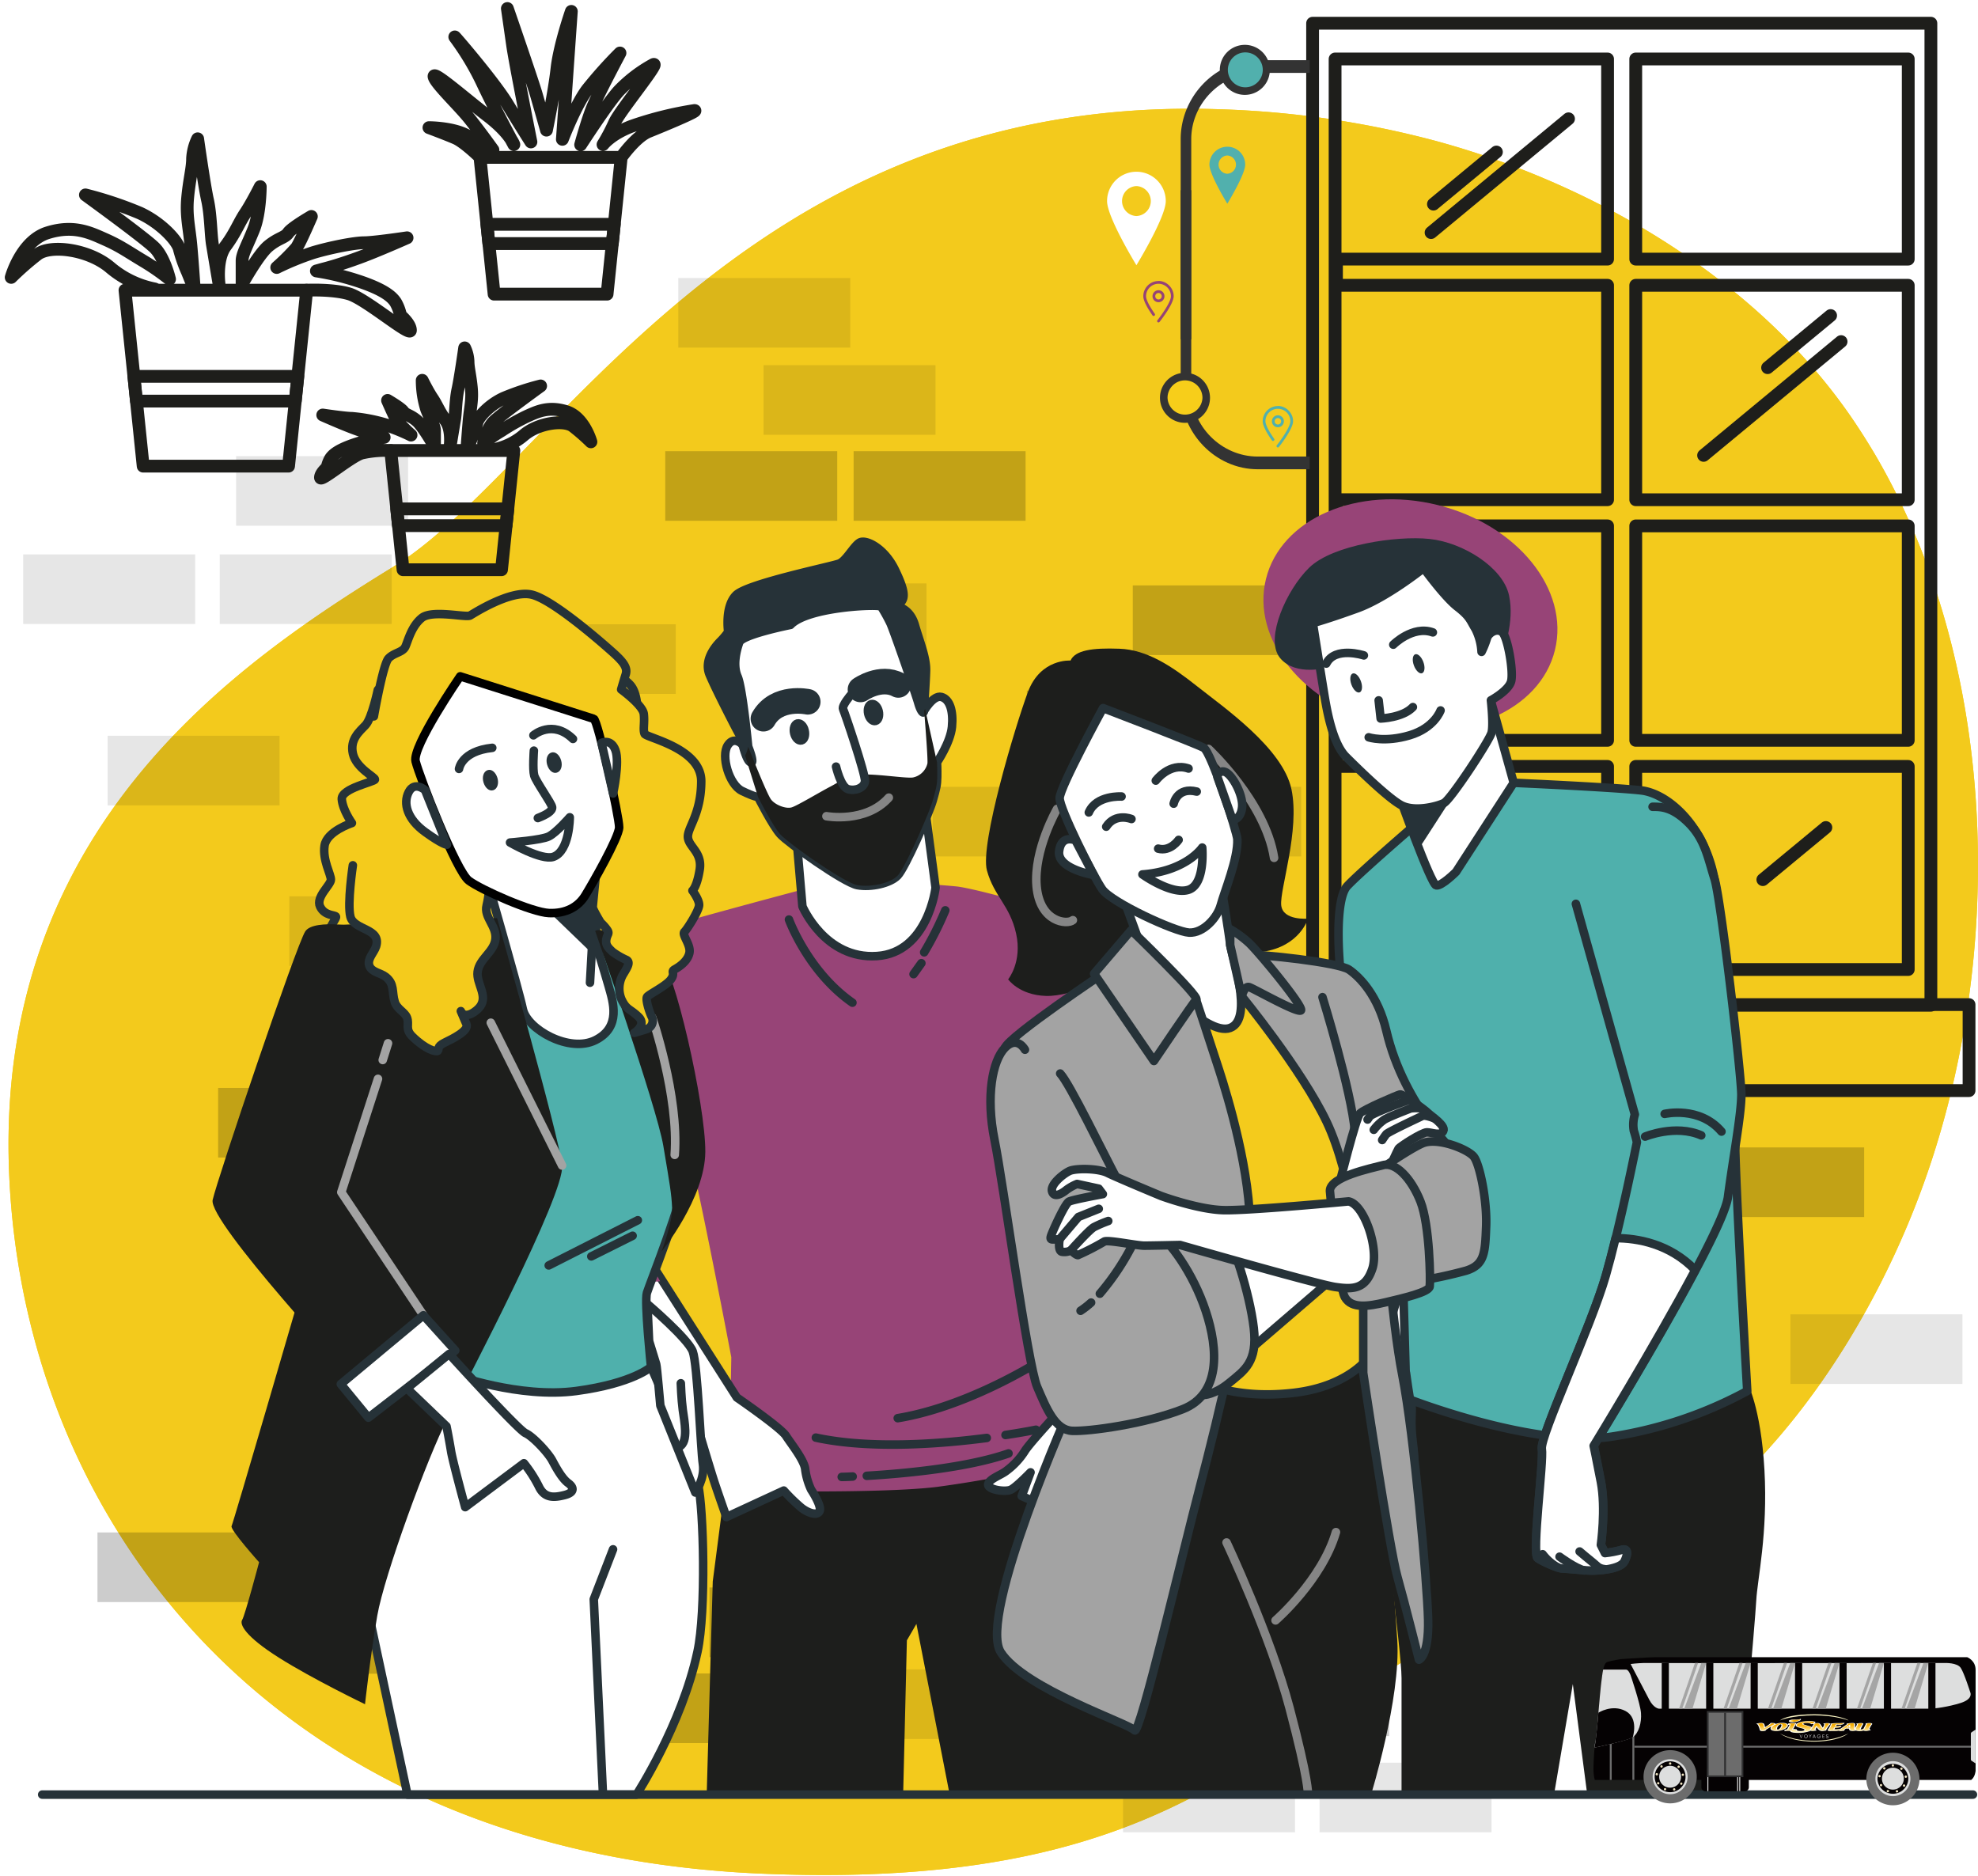 <svg xmlns="http://www.w3.org/2000/svg" width="232" height="220" fill="none" viewBox="0 0 232 220"><path fill="#F4CB1C" d="M219.847 53.18a80.965 80.965 0 0 0-2.402-3.795c-11.127-16.496-30.284-27.777-49.129-32.878a111.357 111.357 0 0 0-25.314-3.693c-56.007-1.897-78.315 42.262-96.824 53.63C27.67 77.81-.829 97.295 1.092 138.112c1.921 40.816 31.322 79.241 88.275 81.642 56.953 2.402 60.752-23.249 92.549-32.757 21.045-6.282 36.019-27.5 43.319-47.108 9.98-26.722 9.509-61.43-5.388-86.71Z"/><path fill="#F3CA1C" d="M219.847 53.18a80.965 80.965 0 0 0-2.402-3.795c-11.127-16.496-30.284-27.777-49.129-32.878a111.357 111.357 0 0 0-25.314-3.693c-56.007-1.897-78.315 42.262-96.824 53.63C27.67 77.81-.829 97.295 1.092 138.112c1.921 40.816 31.322 79.241 88.275 81.642 56.953 2.402 60.752-23.249 92.549-32.757 21.045-6.282 36.019-27.5 43.319-47.108 9.98-26.722 9.509-61.43-5.388-86.71Z"/><path fill="#000" d="M218.646 134.577h-20.171v8.164h20.171v-8.164ZM153.034 68.663h-20.17v8.164h20.17v-8.164ZM140.61 80.996h-20.171v8.164h20.171v-8.164ZM137.964 125.817h-20.171v8.165h20.171v-8.165ZM98.199 52.915h-20.17v8.165h20.17v-8.165ZM120.291 52.915H100.12v8.165h20.171v-8.165ZM103.386 186.19h-20.17v8.164h20.17v-8.164ZM92.82 196.275H72.65v8.164h20.17v-8.164Z" opacity=".2"/><path fill="#000" d="M129.564 92.281h-20.17v8.165h20.17v-8.165ZM99.726 32.605h-20.17v8.165h20.17v-8.165ZM230.172 154.152h-20.171v8.165h20.171v-8.165ZM112.03 166.639H91.86v8.164h20.17v-8.164ZM135.082 166.639h-20.17v8.164h20.17v-8.164ZM137.003 155.113h-20.17v8.164h20.17v-8.164ZM152.616 92.281h-20.17v8.165h20.17v-8.165Z" opacity=".1"/><path fill="#000" d="M162.937 195.454h-20.171v8.164h20.171v-8.164Z" opacity=".2"/><path fill="#000" d="M151.891 206.74h-20.17v8.164h20.17v-8.164ZM174.943 206.74h-20.171v8.164h20.171v-8.164Z" opacity=".1"/><path fill="#000" d="M65.153 93.838h-20.17v8.164h20.17v-8.164Z" opacity=".2"/><path fill="#000" d="M54.107 105.123h-20.17v8.165h20.17v-8.165ZM77.16 105.123H56.988v8.165h20.17v-8.165Z" opacity=".1"/><path fill="#000" d="M57.282 154.633h-20.17v8.164h20.17v-8.164Z" opacity=".2"/><path fill="#000" d="M146.608 115.593h-20.17v8.164h20.17v-8.164ZM116.353 195.795h-20.17v8.164h20.17v-8.164ZM109.725 42.83h-20.17v8.164h20.17V42.83Z" opacity=".1"/><path fill="#000" d="M45.756 127.599h-20.17v8.164h20.17v-8.164Z" opacity=".2"/><path fill="#000" d="M57.282 117.514h-20.17v8.164h20.17v-8.164ZM108.669 68.427H88.498v8.165h20.171v-8.165ZM79.263 73.22H59.092v8.165h20.17V73.22Z" opacity=".1"/><path fill="#000" d="M178.785 134.577h-20.17v8.164h20.17v-8.164ZM31.602 179.735h-20.17v8.164h20.17v-8.164Z" opacity=".2"/><path fill="#000" d="M22.891 65.022H2.721v8.165h20.17v-8.165ZM45.943 65.022h-20.17v8.165h20.17v-8.165ZM47.864 53.496h-20.17v8.165h20.17v-8.165ZM32.789 86.298h-20.17v8.164h20.17v-8.164Z" opacity=".1"/><path fill="#000" d="M58.977 188.14h-20.17v8.164h20.17v-8.164Z" opacity=".2"/><path stroke="#1E1E1B" stroke-linecap="round" stroke-linejoin="round" stroke-width="1.5" d="M153.956 2.724v115.179h72.518V2.724h-72.518Zm69.862 27.667h-31.961V6.917h31.961V30.39ZM191.857 61.68h31.961v25.15h-31.961V61.68Zm0-3.069v-25.15h31.961v25.15h-31.961ZM156.593 6.917h31.96V30.39h-31.797v3.07h31.797v25.15h-31.797v3.069h31.797v25.15h-31.797v3.06h31.797v23.82h-31.96V6.917Zm35.264 106.793V89.89h31.961v23.82h-31.961ZM183.972 13.933 167.85 27.28M215.942 40.064 199.815 53.41M179.525 96.498l-16.122 13.342M175.515 17.828l-7.387 6.114M214.713 37.01l-7.391 6.113M178.574 100.667l-7.391 6.118M176.35 71.198l-7.391 6.119M214.155 97.055l-7.391 6.114"/><path stroke="#1E1E1B" stroke-linecap="round" stroke-linejoin="round" stroke-width="1.5" d="M230.95 117.826h-81.172v10.085h81.172v-10.085ZM34.633 47.042l.298-2.9H15.706l.298 2.9h18.629Z"/><path stroke="#1E1E1B" stroke-linecap="round" stroke-linejoin="round" stroke-width="1.5" d="M33.846 54.673H16.792l-2.133-20.636h21.314l-2.127 20.636Z"/><path stroke="#1E1E1B" stroke-linecap="round" stroke-linejoin="round" stroke-width="1.5" d="M18.141 33.888a11.49 11.49 0 0 1-5.22-2.517c-2.517-2.127-6.964-2.708-8.515-1.546a33.837 33.837 0 0 0-3.093 2.708s1.162-4.255 4.255-5.225c3.093-.97 5.029 0 6.772.773 1.743.774 2.516 1.355 4.452 2.517a27.48 27.48 0 0 1 3.092 2.142s-.58-2.512-1.743-3.674c-1.162-1.162-8.12-6.205-8.12-6.205a44.413 44.413 0 0 1 6.382 2.128c2.516 1.162 4.447 3.29 4.644 4.255.245.927.566 1.834.96 2.708l.773 1.921s-.192-2.881-.384-5.028-.58-3.486-.389-5.614c.192-2.128.581-3.482.581-4.64.044-.801.245-1.589.596-2.31 0 0 .764 5.413 1.152 7.161.39 1.748.385 4.063.577 5.22.192 1.158.778 4.645.778 4.645s-.39-2.882.773-4.448c1.162-1.565 1.546-2.708 2.32-3.87.773-1.163 1.743-3.098 1.743-3.098s0 3.098-.778 5.033c-.778 1.936-1.354 2.882-1.354 3.674v2.709s1.92-3.482 3.097-4.448c1.177-.965 1.921-.96 2.32-1.55.398-.591 2.708-1.922 2.708-1.922s-1.33 3.084-1.738 3.665a26.46 26.46 0 0 1-2.324 2.32 33.16 33.16 0 0 1 4.26-1.74c1.92-.58 4.835-1.162 5.993-1.162 1.157 0 5.033-.58 5.033-.58s-3.482 1.546-5.61 2.324c-2.127.778-3.486 1.157-4.26 1.354l-.763.211c1.844.289 3.655.74 5.417 1.355 2.709.96 3.482 1.738 3.871 2.32.274.48.47 1.003.581 1.546 0 0 1.158.96 1.158 1.743 0 .783-5.23-3.693-7.185-4.274-1.955-.581-5-.432-5-.432M46.735 61.651l-.201-1.964h13.029l-.207 1.964h-12.62Z"/><path stroke="#1E1E1B" stroke-linecap="round" stroke-linejoin="round" stroke-width="1.5" d="M47.273 66.823h11.55l1.446-13.985H45.828l1.445 13.985Z"/><path stroke="#1E1E1B" stroke-linecap="round" stroke-linejoin="round" stroke-width="1.5" d="M57.91 52.737a7.692 7.692 0 0 0 3.535-1.704c1.705-1.441 4.721-1.835 5.763-1.047a23.028 23.028 0 0 1 2.1 1.834s-.789-2.881-2.882-3.54c-2.094-.657-3.41 0-4.592.524a24.139 24.139 0 0 0-3.01 1.705 18.88 18.88 0 0 0-2.1 1.44s.394-1.7 1.182-2.487c.788-.788 5.504-4.197 5.504-4.197-1.475.37-2.92.855-4.323 1.44-1.705.783-3.016 2.229-3.145 2.882-.168.63-.385 1.244-.653 1.835l-.529 1.31s.135-1.964.264-3.41c.13-1.445.394-2.357.265-3.798-.13-1.44-.394-2.358-.394-3.146a4.078 4.078 0 0 0-.394-1.575s-.523 3.674-.788 4.85c-.264 1.177-.259 2.753-.394 3.54-.134.788-.523 3.146-.523 3.146s.264-1.964-.523-3.016c-.788-1.052-1.047-1.835-1.576-2.617-.528-.783-1.176-2.1-1.176-2.1 0 1.158.177 2.306.523 3.41.524 1.307.918 1.965.918 2.488v1.835s-1.312-2.358-2.1-3.016c-.787-.658-1.31-.653-1.57-1.047-.259-.394-1.834-1.311-1.834-1.311s.917 2.098 1.176 2.492c.49.557 1.019 1.08 1.576 1.57a22.363 22.363 0 0 0-2.882-1.176 19.577 19.577 0 0 0-4.068-.783c-.787 0-3.405-.393-3.405-.393s2.359 1.047 3.8 1.575c1.44.528 2.357.783 2.88.917l.524.13a21.528 21.528 0 0 0-3.674.917c-1.834.653-2.358 1.181-2.617 1.57a3.44 3.44 0 0 0-.394 1.052s-.783.653-.783 1.177c0 .523 3.54-2.488 4.85-2.882 1.11-.25 2.248-.346 3.387-.293M71.819 28.567l.23-2.258H57.11l.23 2.258h14.48Z"/><path stroke="#1E1E1B" stroke-linecap="round" stroke-linejoin="round" stroke-width="1.5" d="M71.204 34.498h-13.25l-1.657-16.04h16.564l-1.657 16.04ZM56.321 18.457s-1.844-1.81-2.915-2.271c-1.07-.461-3.093-1.216-3.093-1.216s2.454 0 4.14.769a33.026 33.026 0 0 1 3.362 1.84s-1.537-2.148-2.762-3.68c-1.224-1.531-3.99-4.144-4.14-4.908-.148-.763 3.68 2.608 6.287 4.601 2.608 1.993 3.069 3.362 3.069 3.362s-1.993-3.684-3.53-6.906a32.131 32.131 0 0 0-3.362-5.672c-.48-.615 4.447 5.062 6.133 7.824a290.741 290.741 0 0 0 2.762 4.447s-1.84-9.207-2.147-11.354L59.51 1s2.915 8.438 3.362 9.97a665.252 665.252 0 0 1 1.224 4.293s.922-4.447 1.23-7.203c.307-2.757 1.686-6.724 1.686-6.724s-.606 8.558-.745 10.71l-.307 4.293s1.532-3.99 2.915-5.83a51.714 51.714 0 0 1 3.842-4.293s-2.617 4.913-3.232 6.44c-.615 1.527-1.379 4.322-1.379 4.322s3.07-4.755 4.448-6.291a16.535 16.535 0 0 1 3.99-3.07c1.225-.763-3.841 5.37-4.451 6.753a22.848 22.848 0 0 1-1.364 2.584s.922-1.23 3.362-2.152a41.704 41.704 0 0 1 7.362-1.839c.614 0-3.842 1.84-5.37 2.454-1.527.615-3.222 3.04-3.222 3.04"/><path fill="#974477" d="M182.376 76.256c1.749-7.1-4.419-14.725-13.778-17.03-9.359-2.306-18.364 1.58-20.113 8.68-1.749 7.1 4.419 14.726 13.778 17.031 9.359 2.306 18.364-1.58 20.113-8.68Z"/><path fill="#263238" stroke="#263238" stroke-linecap="round" stroke-linejoin="round" d="M155.56 77.816s-3.463.96-5.038-.96c-1.575-1.921.788-7.4 3.386-9.922 2.598-2.522 9.922-3.621 13.702-3.227 3.779.393 8.265 3.227 8.899 6.243.634 3.016-.634 5.907-.711 6.848-.077.941-2.286.96-2.598.48-.312-.48-5.038-7.4-5.984-7.717-.946-.317-1.575.317-2.598.864-1.023.548-8.818 3.842-8.818 3.842l-.24 3.55Z"/><path fill="#fff" stroke="#263238" stroke-linecap="round" stroke-linejoin="round" d="m167.029 156.841-1.556-10.109-3.574 12.285a27.478 27.478 0 0 0-2.358 4.87c-.888 2.814 3.593 11.679 3.886 10.743.293-.937 1.983-12.967 1.983-12.967.178-1.22.235-2.454.173-3.688l1.446-1.134Z"/><path fill="#1D1E1C" d="M164.954 163.992s-3.237 1.105-3.237 7.977c0 1.873 2.67 21.559 2.67 24.853v13.659h17.885l2.204-12.967 1.657 12.693h17.937s1.792-20.003 1.921-22.485c.13-2.483 1.379-7.867.961-15.316-.418-7.448-2.07-10.349-2.07-10.349l-39.544-.696-.384 2.631Z"/><path fill="#4FB0AC" stroke="#263238" stroke-linecap="round" stroke-linejoin="round" d="M168.273 94.769s-8.429 7.204-10.254 9.149c-1.825 1.945-1.109 13.283 1.311 21.03 2.421 7.746 4.995 19.729 5.115 22.149.12 2.421.509 16.895.509 16.895s15.042 5.936 24.243 4.481a48.844 48.844 0 0 0 15.738-5.326s-1.441-24.819-1.441-30.256c0-5.436-1.21-23.484-2.401-29.775-1.191-6.292-5.446-10.047-8.597-10.412-3.15-.365-14.955-.893-14.955-.893l-9.268 2.958Z"/><path fill="#fff" stroke="#263238" stroke-linecap="round" stroke-linejoin="round" d="M164.017 93.069s3.804 10.671 4.438 10.777c.634.105 2.324-1.585 2.324-1.585l6.762-10.45-2.689-9.658s-1.537 5.11-4.495 8.385c-2.959 3.275-6.34 2.53-6.34 2.53Z"/><path fill="#263238" stroke="#263238" stroke-linecap="round" stroke-linejoin="round" d="m171.365 90.98-4.99 7.722-2.358-5.633 7.348-2.089Z"/><path fill="#fff" stroke="#263238" stroke-linecap="round" stroke-linejoin="round" d="M166.981 66.631s-4.323 3.468-7.795 4.726c-3.472 1.258-5.201 1.724-5.201 1.724s1.105 7.007 1.441 8.976c.336 1.969 1.023 5.283 2.44 6.695 1.416 1.412 4.879 4.802 6.454 5.667 1.575.864 4.255.158 5.043-.236.787-.393 5.35-7.324 5.59-8.27.24-.946-.082-3.78-.082-3.78s2.046-1.099 2.363-2.203c.317-1.105-.394-5.197-1.023-5.764-.629-.566-1.652.082-1.81.711a10.413 10.413 0 0 1-.63 1.576 6.773 6.773 0 0 0-.71-2.68c-.629-1.023-.629-1.441-2.128-2.599-1.498-1.157-3.952-4.543-3.952-4.543Z"/><path stroke="#263238" stroke-linecap="round" stroke-linejoin="round" d="m161.703 82.143.235 2.128s2.598-.077 3.78-1.34M160.536 86.475s1.892.63 4.802-.235c2.911-.865 3.626-2.915 3.626-2.915M159.969 76.87s-3.386-1.104-4.409.96M163.417 75.612s2.281-2.286 4.644-1.44"/><path fill="#263238" d="M159.618 79.896c.226.61.159 1.2-.149 1.31-.307.111-.734-.292-.96-.907-.226-.615-.154-1.2.154-1.31.307-.111.734.292.955.907ZM166.947 77.643c.226.615.158 1.2-.149 1.316-.307.115-.735-.298-.961-.907-.225-.61-.158-1.201.149-1.312.308-.11.735.293.961.903Z"/><path fill="#4FB0AC" d="m184.836 106.007 6.916 24.704a4.072 4.072 0 0 0-.12 1.921c.144.437.264.879.36 1.33 0 0-1.921 9.687-3.631 15.618-1.709 5.931-7.746 18.884-7.506 20.339.24 1.455-1.21 12.347-.48 12.832.73.485 2.425 1.21 2.905 1.21.481 0 2.666.24 3.391.24.725 0 3.391-.12 3.876-1.09.485-.97.365-1.57-.365-1.33-.63.173-1.273.298-1.921.365l-.481-.961s.605-4.235 0-7.386c-.605-3.15-.845-4.236-.845-4.236s15.133-24.574 15.738-29.175c.605-4.601 1.57-9.687 1.57-12.006 0-2.32-2.401-22.999-3.145-25.3-.745-2.3-1.09-4.6-3.026-6.536-1.935-1.935-3.27-1.921-4.24-1.921"/><path stroke="#263238" stroke-linecap="round" stroke-linejoin="round" d="m184.836 106.007 6.916 24.704a4.072 4.072 0 0 0-.12 1.921c.144.437.264.879.36 1.33 0 0-1.921 9.687-3.631 15.618-1.709 5.931-7.746 18.884-7.506 20.339.24 1.455-1.21 12.347-.48 12.832.73.485 2.425 1.21 2.905 1.21.481 0 2.666.24 3.391.24.725 0 3.391-.12 3.876-1.09.485-.97.365-1.57-.365-1.33-.63.173-1.273.298-1.921.365l-.481-.961s.605-4.235 0-7.386c-.605-3.15-.845-4.236-.845-4.236s15.133-24.574 15.738-29.175c.605-4.601 1.57-9.687 1.57-12.006 0-2.32-2.401-22.999-3.145-25.3-.745-2.3-1.09-4.6-3.026-6.536-1.935-1.935-3.27-1.921-4.24-1.921"/><path stroke="#263238" stroke-linecap="round" stroke-linejoin="round" d="M192.953 133.309s3.553-1.479 6.589-.144M195.248 130.644s4.073-.961 6.666 2.074"/><path fill="#fff" stroke="#263238" stroke-linecap="round" stroke-linejoin="round" d="M189.49 145.219c-.375 1.542-.764 3.05-1.143 4.371-1.695 5.931-7.746 18.883-7.506 20.338.24 1.456-1.211 12.348-.481 12.833.73.485 2.426 1.21 2.906 1.21s2.665.24 3.391.24c.725 0 3.39-.12 3.875-1.09.485-.97.365-1.571-.365-1.33-.629.173-1.272.297-1.921.365l-.48-.961s.605-4.236 0-7.386c-.605-3.151-.845-4.236-.845-4.236s7.232-11.819 11.91-20.612c-3.016-3.122-6.82-3.742-9.341-3.742Z"/><path fill="#fff" d="M185.273 181.968s1.201 1.018 1.619 1.34c.418.322.552.648 1.335.74"/><path stroke="#263238" stroke-linecap="round" stroke-linejoin="round" d="M185.273 181.968s1.201 1.018 1.619 1.34c.418.322.552.648 1.335.74"/><path fill="#fff" d="M182.92 182.578s1.801 1.34 2.906 1.619l-2.906-1.619Z"/><path stroke="#263238" stroke-linecap="round" stroke-linejoin="round" d="M182.92 182.578s1.801 1.34 2.906 1.619"/><path fill="#fff" d="M180.937 182.29a5.686 5.686 0 0 0 1.753 1.527l-1.753-1.527Z"/><path stroke="#263238" stroke-linecap="round" stroke-linejoin="round" d="M180.937 182.29a5.686 5.686 0 0 0 1.753 1.527"/><path fill="#fff" d="M164.906 161.01s.442 3.251.615 3.78c.172.528-.087 1.493.091 3.51.177 2.017.701 4.13-.615 3.78-1.316-.351-1.921-3.78-1.849-4.659.072-.878-1.493-3.51-1.493-3.51"/><path stroke="#263238" stroke-linecap="round" stroke-linejoin="round" d="M164.906 161.01s.442 3.251.615 3.78c.172.528-.087 1.493.091 3.51.177 2.017.701 4.13-.615 3.78-1.316-.351-1.921-3.78-1.849-4.659.072-.878-1.493-3.51-1.493-3.51"/><path fill="#F4CB1C" stroke="#263238" stroke-linecap="round" stroke-linejoin="round" d="M139.318 143.198c-1.229-2.354-10.359-34.718-10.359-34.718-1.719 4.711-2.819 27.941-2.819 27.941l.999 12.319-.178 2.31c2.402-1.638 8.232-4.865 12.117-.567.058-.226.106-.418.13-.567.504-3.117 1.34-4.38.11-6.718Z"/><path stroke="#263238" stroke-linecap="round" stroke-linejoin="round" d="M136.374 146.3a7.72 7.72 0 0 1 1.787.524M127.811 147.438a21.36 21.36 0 0 1 6.311-1.287M137.561 145.003s-2.69-1.633-4.851-.989"/><path fill="#1D1E1C" d="m82.889 210.485.71-25.002 1.753-13.538 40.817-1.393 3.635 9.706 2.243 30.223h-20.66l-3.9-20.017-1.119 1.926-.437 18.091-23.042.004Z"/><path fill="#974477" d="M95.884 103.865s-17.77 4.706-18.86 5.244c-1.09.538 1.307 16.699 2.988 22.572 1.68 5.874 5.763 27.509 5.763 27.509l-.274 15.627s17.438.432 24.416-.427a139.566 139.566 0 0 0 14.6-2.766s2.473-13.812 1.623-22.908c-.85-9.096 1.628-31.697 1.662-33.186.033-1.489 1.138-7.064 1.138-7.064s-13.284-4.068-16.698-4.495a91.57 91.57 0 0 0-16.358-.106Z"/><path stroke="#263238" stroke-linecap="round" stroke-linejoin="round" d="M92.537 107.851s2.214 6.104 7.444 9.749M110.873 106.771a38.411 38.411 0 0 1-2.478 4.922M108.068 112.97l-.917 1.283M101.667 173.093c4.13-.245 11.703-.907 16.621-2.627M98.727 173.223s.48 0 1.283-.048M115.738 168.651c-5.422.706-13.644 1.345-20.046-.038M121.506 167.69s-1.369.284-3.568.615M121.054 160.184c-3.28 1.921-9.547 5.129-15.757 6.147M123.398 158.753s-.442.298-1.23.773"/><path fill="#fff" stroke="#263238" stroke-linecap="round" stroke-linejoin="round" d="m93.373 97.713.744 8.592s2.627 6.243 8.741 5.825c5.988-.394 6.877-8.02 6.877-8.02l-1.211-9.072s-5.282 4.394-8.217 4.01c-2.934-.384-6.934-1.335-6.934-1.335Z"/><path fill="#fff" stroke="#263238" stroke-linecap="round" stroke-linejoin="round" d="M87.283 87.536s-1.09-1.388-1.92-.134c-.832 1.253.153 4.625 1.656 5.355 1.503.73 1.897.725 1.897.725s1.705 3.362 2.603 4.36c.898 1 7.468 5.687 9.048 5.975 1.58.288 3.842-.202 4.721-1.124.879-.922 3.678-7.27 4.111-8.788.432-1.518.509-1.854.528-2.776.019-.922-.024-1.72-.024-1.72s1.575-2.315 1.753-4.163c.178-1.85-.25-3.237-1.234-3.501-.985-.265-2.094 1.714-2.094 1.714l-3.319-10.177s-1.143-2.8-2.103-3.13c-.961-.332-8.073.532-11.08 1.786-3.006 1.253-5.94 2.579-6.176 3.967-.235 1.388 1.633 11.631 1.633 11.631Z"/><path fill="#263238" stroke="#263238" stroke-linecap="round" stroke-linejoin="round" d="M92.72 73.292s-5.677 1.129-6.009 2.05c-.33.923-.782 2.671-.197 4.006.587 1.335 1.24 8.212 1.24 8.212s.869 2.157.259 1.845c-.61-.313-1.057-2.882-1.254-3.18-.196-.297-2.747-5.234-3.525-7.083-.778-1.85.908-3.593 1.33-4.006a8.24 8.24 0 0 0 .846-1.023s-.442-2.977.927-4.322c1.369-1.345 11.271-3.362 12.097-3.698.826-.336 1.691-2.05 2.402-2.464.71-.412 2.881.62 4.13 3.185 1.248 2.564 1.152 3.285.73 3.798l-.389.548s1.441.206 2.002 2.156c.562 1.95 1.345 3.794 1.307 5.336-.039 1.541-.264 4.5-.274 4.802-.01.303-.355 0-.639-1.008-.283-1.009-2.881-8.52-3.265-9.341a19.29 19.29 0 0 0-1.081-1.95c-.211-.326-8.616 0-10.638 2.137Z"/><path fill="#1D1E1C" d="M100.567 103.817c1.58.264 3.842-.202 4.721-1.124.878-.922 3.678-7.271 4.111-8.789.432-1.517.509-1.853.528-2.775.019-.922-.024-1.72-.024-1.72l-1.393-6.243-.12.187c.159 1.921.447 5.648.389 6.181a2.188 2.188 0 0 1-1.695 1.652c-.797.135-4.548-.48-6.205-.326-1.657.153-2.195.725-3.468 1.388-1.272.662-3.89 2.242-4.552 2.444-.663.202-1.921-.264-2.425-.927-.505-.663-2.68-6.186-2.68-6.186-.063.36-.188.711-.365 1.033l1.532 4.889s1.705 3.362 2.603 4.36c.898 1 7.463 5.668 9.043 5.956Z"/><path fill="#fff" d="M99.784 81.519s-1.086 1.258-.898 1.652c.187.394 2.656 7.684 2.569 8.462-.086.778-1.152 1.186-2.002.922-.85-.264-1.393-2.641-1.393-2.641"/><path stroke="#263238" stroke-linecap="round" stroke-linejoin="round" d="M99.784 81.519s-1.086 1.258-.898 1.652c.187.394 2.656 7.684 2.569 8.462-.086.778-1.152 1.186-2.002.922-.85-.264-1.393-2.641-1.393-2.641"/><path stroke="#263238" stroke-linecap="round" stroke-linejoin="round" stroke-width="3" d="M100.927 80.861s2.348-1.652 4.438-.528M94.741 82.311s-3.611-.792-5.2 1.984"/><path fill="#263238" stroke="#263238" stroke-linecap="round" stroke-linejoin="round" d="M94.376 85.688c.13.547-.038 1.066-.374 1.152-.336.087-.716-.283-.846-.83-.13-.548.034-1.062.37-1.153.337-.091.735.283.85.83ZM103.059 83.411c.13.548-.038 1.062-.374 1.148-.337.087-.716-.283-.846-.83-.129-.548.034-1.062.37-1.149.336-.086.721.284.85.831Z"/><path stroke="#858585" stroke-linecap="round" stroke-linejoin="round" d="M96.931 95.73s4.601.86 7.319-2.18"/><path stroke="#263238" stroke-linecap="round" stroke-linejoin="round" d="M139.208 149.921c0 .067-.029.149-.048.231.019-.101.033-.183.048-.231Z"/><path fill="#fff" stroke="#263238" stroke-linecap="round" stroke-linejoin="round" d="M139.078 150.469c-3.885-4.298-9.735-1.071-12.117.566l-1.239 11.373-.586 2.142s-4.399 4.706-4.956 5.672a8.613 8.613 0 0 1-2.089 2.247c-.653.538-2.055.961-2.18 1.604-.125.644 2.012.961 2.66.644.649-.317 2.301-2.032 2.301-2.032l-1.033 2.781 8.366 3.64s.48-2.464.74-3.962c.259-1.498.658-5.028.783-5.672.124-.643 8.514-15.43 9.422-19.301l-.072.298ZM77.025 109.1s-2.19 2.031-2.666 4.068c-.475 2.036-7.741 27.489-9.441 31.346-1.7 3.856-1.989 6.958-1.062 8.457.927 1.498 17.669 13.399 17.669 13.399s1.781 5.993 2.276 7.492c.495 1.498 1.402 4.067 1.402 4.067l6.724-3.107a20.91 20.91 0 0 0 2.09 2.036c.84.644 1.92.961 2.131.322.212-.638-1.008-2.463-1.008-2.463a8.052 8.052 0 0 1-.692-2.354c-.081-1.071-1.642-2.996-2.262-3.962-.62-.965-5.763-4.495-5.763-4.495l-10.522-16.501 4.135-15.719s-3.76-18.187-3.011-22.586Z"/><path fill="#974477" d="m75.877 147.414 4.764-13.341s-4.365-20.579-3.616-24.973c0 0-2.19 2.031-2.666 4.068-.475 2.036-7.741 27.489-9.441 31.346-1.7 3.856-1.989 6.958-1.062 8.457a13.303 13.303 0 0 0 4.568 3.875c.96-1.863 3.505-6.195 9-6.574l-1.547-2.858Z"/><path stroke="#263238" stroke-linecap="round" stroke-linejoin="round" d="M67.972 146.665a13.92 13.92 0 0 1 6.19.749M72.28 145.7s2.656.749 3.597 1.714"/><path fill="#1D1E1C" d="M129.18 164.18s-6.056 16.957-3.799 26.082 4.322 20.224 4.322 20.224h31.106s3.492-11.296 3.079-18.067c-.413-6.772-1.23-14.374-1.23-14.374l-1.642-19.513h-31.015l-.821 5.648Z"/><path stroke="#858585" stroke-linecap="round" stroke-linejoin="round" d="M143.862 180.912s5.133 10.882 7.391 19.407c2.257 8.524 2.156 10.056 2.156 10.056M149.61 190.051s5.441-4.721 7.084-10.354"/><path fill="#F4CB1C" stroke="#263238" stroke-linecap="round" stroke-linejoin="round" d="m147.247 112.851-14.575 4.802a57.181 57.181 0 0 1 6.978 20.262c1.748 11.905 1.027 24.012 1.027 24.012s3.799 2.258 10.984 1.441c7.184-.816 9.355-4.836 9.355-4.836s-.514-19.916-3.184-27.821c-2.67-7.905-10.585-17.86-10.585-17.86Z"/><path fill="#1D1E1C" d="M125.559 77.475s-3.52-.273-5 3.703c-1.479 3.977-5.643 17.86-4.802 20.915.84 3.054 2.685 4.073 3.424 7.405.74 3.333-.936 5.365-.936 5.365s1.296 1.854 4.442 1.945c3.146.091 7.866-2.401 11.012-3.146 3.146-.744 10.085-1.388 14.436-2.036 4.352-.648 5.283-3.885 5.283-3.885s-2.963.273-3.145-1.575c-.183-1.849 2.218-8.794 1.2-13.606-1.018-4.812-7.958-9.605-11.012-12.03-3.054-2.426-5.921-4.323-9.163-4.443-3.242-.12-5.187.188-5.739 1.388Z"/><path stroke="#858585" stroke-linecap="round" stroke-linejoin="round" d="M123.984 94.875s-2.776 4.802-2.402 9.067c.375 4.265 3.612 4.538 4.255 3.981M141.753 87.844s6.661 6.2 7.684 12.77"/><path fill="#fff" stroke="#263238" stroke-linecap="round" stroke-linejoin="round" d="m131.817 105.493 3.116 8.539s6.527 7.598 9.356 6.527c2.828-1.071.101-8.679 0-9.749-.101-1.071-.961-6.34-.961-6.34s-1.95 3.122-3.217 3.122c-1.268 0-8.294-2.099-8.294-2.099Z"/><path fill="#fff" stroke="#263238" stroke-linecap="round" stroke-linejoin="round" d="M129.377 83.051s-5.091 9.307-5.091 10.566c0 1.258 3.914 9.124 4.995 10.676 1.081 1.551 8.52 4.994 10.186 5.09 1.667.096 3.328-1.762 3.717-3.232.389-1.469 2.056-5.489 1.945-7.722-.043-.836-3.059-10.23-3.943-10.72-.883-.49-11.809-4.658-11.809-4.658Z"/><path stroke="#263238" stroke-linecap="round" stroke-linejoin="round" d="M132.71 96.06s-1.868-.772-2.963.899M137.661 94.26s.389-1.998 2.704-1.417M131.548 93.42s-2.959-.193-3.842 1.868M135.563 91.556s1.609-2.19 3.842-1.416M138.242 98.506s-.96 1.416-2.401 1.027"/><path fill="#fff" stroke="#263238" stroke-linecap="round" stroke-linejoin="round" d="M141.009 99.408s-1.864 2.767-7.012 3.151c0 0 3.41 2.444 5.403 1.801 1.993-.644 1.609-4.952 1.609-4.952ZM126.145 98.568s-1.676-.769-1.921 1.287c-.245 2.055 4.053 2.771 4.053 2.771l-2.132-4.058ZM142.8 91.148a.628.628 0 0 1 .835-.629c.822.211 2.2 2.675 2.051 4.15-.149 1.474-1.114 1.502-1.114 1.502l-1.772-5.023Z"/><path fill="#A3A3A3" stroke="#263238" stroke-linecap="round" stroke-linejoin="round" d="M129.761 113.927s-11.406 7.607-11.896 8.971c-.49 1.364 7.8 41.829 7.8 41.829s-11.017 24.767-8.285 29.056c2.733 4.288 15.114 8.385 15.695 9.163.581.778 5.561-20.569 7.684-28.662 2.123-8.092 5.676-22.72 5.849-29.645.173-6.926-2.631-16.089-3.606-19.114-.975-3.026-2.709-8.261-2.709-8.261l-10.532-3.337Z"/><path fill="#A3A3A3" stroke="#263238" stroke-linecap="round" stroke-linejoin="round" d="M132.681 109.1s8.025 7.746 7.636 8.135c-.389.389-4.975 7.204-4.975 7.204l-7.017-10.239 4.356-5.1ZM145.648 116.856s7.026 8.572 9.951 14.72c2.924 6.147 4.293 17.063 4.293 21.352v8.092s3.045 20.478 4.005 23.892c.961 3.415 2.536 9.749 2.536 9.749s1.167-.389 1.071-4.682c-.096-4.294-1.657-21.741-3.021-28.666-1.364-6.925-1.921-18.399-2.809-20.445l-.879-2.05 10.417-3.026s-6.498-5.878-8.607-14.888c-.96-4.101-3.097-6.291-4.365-7.17-1.268-.879-10.537-1.854-12.112-1.753-1.575.101-.48 4.875-.48 4.875Z"/><path fill="#A3A3A3" stroke="#263238" stroke-linecap="round" stroke-linejoin="round" d="M145.648 116.856s.293-1.268.879-1.076c.586.192 5.556 3.026 6.046 2.733.49-.293-5.066-7.012-6.137-7.972a12.447 12.447 0 0 0-2.147-1.561v1.854l1.359 6.022Z"/><path fill="#fff" d="M155.114 116.952s3.409 11.017 3.803 15.795l-3.803-15.795Z"/><path stroke="#263238" stroke-linecap="round" stroke-linejoin="round" d="M155.114 116.952s3.409 11.017 3.803 15.795"/><path fill="#fff" stroke="#263238" stroke-linecap="round" stroke-linejoin="round" d="M157.059 139s1.983-7.938 2.459-8.419c.475-.48 4.37-2.141 4.687-2.218.317-.077 2.857 1.743 3.251 2.142.394.398 2.147 1.508 1.83 2.142-.317.633-1.349.158-1.921.158-.571 0-3.174 1.667-3.333 1.921-.158.255-1.032 2.224-1.349 2.781-.317.557-5.624 1.493-5.624 1.493Z"/><path stroke="#263238" stroke-linecap="round" stroke-linejoin="round" d="M168.181 131.148s-1.042-.418-1.354-.264c-.312.154-4.025 1.883-4.231 2.142-.207.259-.48.682-.48.682M161.131 132.507a5.393 5.393 0 0 1 1.254-1.2c.629-.37 2.823-1.206 3.083-1.307a4.957 4.957 0 0 1 1.253 0M165.103 129.059s-4.178 1.513-4.443 1.878l-.259.37"/><path fill="#A3A3A3" stroke="#263238" stroke-linecap="round" stroke-linejoin="round" d="M161.059 137.718s4.001-2.829 5.763-3.607c1.763-.778 5.365.682 6.047 1.561.682.879 1.561 5.072 1.44 8.189-.12 3.116-.192 4.485-2.338 5.167a52.72 52.72 0 0 1-5.365 1.172c-.288.096-.581-5.85-2.435-9.067-1.853-3.218-3.112-3.415-3.112-3.415Z"/><path fill="#A3A3A3" stroke="#263238" stroke-linecap="round" stroke-linejoin="round" d="M155.988 139.668s.96 11.118 1.757 12.486c.797 1.369 2.728 1.071 4.779.586 2.05-.485 5.066-1.172 5.167-1.854.101-.681 0-7.203-1.075-9.946-1.076-2.742-2.925-4.677-4.385-4.288-1.46.389-6.243 1.359-6.243 3.016Z"/><path fill="#fff" stroke="#263238" stroke-linecap="round" stroke-linejoin="round" d="m146.974 157.975 11.91-10.244-5-3.333-9.528 4.207s2.541 6.748 2.618 9.37Z"/><path fill="#A3A3A3" stroke="#263238" stroke-linecap="round" stroke-linejoin="round" d="M141.181 163.613s1.268 0 3.016-1.44c1.748-1.441 3.333-2.402 2.858-6.431-.476-4.029-2.464-10.244-3.415-11.046-.951-.802-7.064.159-7.204.557-.139.399 4.841 7.622 5.24 11.829.399 4.207-.495 6.531-.495 6.531Z"/><path fill="#A3A3A3" d="M120.219 123.118s-.894-1.709-2.354-.221c-1.46 1.489-2.252 5.701-1.22 10.782 1.033 5.081 3.89 26.361 5.005 28.978 1.114 2.618 2.142 5.082 4.125 5.163 1.983.082 8.496-.797 12.943-2.54 4.447-1.744 4.207-6.988 2.699-11.526-1.508-4.539-4.289-8.261-5.955-9.37-1.667-1.109-2.541-2.541-4.284-5.797-1.743-3.256-5.701-11.497-6.829-12.678"/><path stroke="#263238" stroke-linecap="round" stroke-linejoin="round" d="M120.219 123.118s-.894-1.709-2.354-.221c-1.46 1.489-2.252 5.701-1.22 10.782 1.033 5.081 3.89 26.361 5.005 28.978 1.114 2.618 2.142 5.082 4.125 5.163 1.983.082 8.496-.797 12.943-2.54 4.447-1.744 4.207-6.988 2.699-11.526-1.508-4.539-4.289-8.261-5.955-9.37-1.667-1.109-2.541-2.541-4.284-5.797-1.743-3.256-5.701-11.497-6.829-12.678"/><path stroke="#263238" stroke-linecap="round" stroke-linejoin="round" d="M127.975 152.774a9.856 9.856 0 0 1-1.235.96M132.868 145.926a29.342 29.342 0 0 1-3.866 5.806"/><path fill="#fff" stroke="#263238" stroke-linecap="round" stroke-linejoin="round" d="M158.168 140.907s-11.67 1.109-14.686 1.027c-3.016-.081-7.304-1.666-7.304-1.666s-5.158-2.142-6.273-2.699c-1.114-.557-3.731-.557-4.447-.235-.715.321-2.3 1.584-2.06 2.401.24.816 1.186.235 1.667-.163a5.713 5.713 0 0 1 1.267-.711l2.541.552.48.639s-3.491.634-3.967.874c-.475.24-1.825 3.251-2.065 3.89-.24.639 0 .552.481.552h.48s-.236 1.273.24 1.441c.379.072.768.014 1.109-.159 0 0 .557.558.797.558a29.773 29.773 0 0 0 3.093-1.59c.399-.24 3.813.48 4.688.48.874 0 4.207-.077 4.207-.077s16.035 4.601 18.182 4.923c2.147.322 3.573.235 4.365-2.147.793-2.382-.965-7.573-2.795-7.89Z"/><path stroke="#263238" stroke-linecap="round" stroke-linejoin="round" d="M125.617 146.622s2.146-2.401 2.699-2.699a14.139 14.139 0 0 1 1.671-.716M124.267 145.349l2.224-2.617 2.382-.956M67.439 76.952c.543.307 1.11.567 1.695.783 1.042.389 3.65 1.301 4.803 2.608 1.152 1.306.783 4.432.783 4.432M52.551 87.796l-1.018 2.195"/><path fill="#F4CB1C" stroke="#263238" stroke-linecap="round" stroke-linejoin="round" d="M44.315 80.914s-.71 3.362-1.44 4.13c-.73.769-1.86 1.681-1.48 3.362.38 1.68 2.593 2.732 2.584 3.011-.01.279-3.986 1.042-3.89 2.315.096 1.272 1.19 2.8 1.19 2.8s-2.962.96-3.212 2.656c-.25 1.695.759 3.361.744 3.99-.014.63-1.8 2.027-1.268 3.151.534 1.124 1.797.96 1.864 1.186.067.226-.73 1.119-.745 1.681.02.379.159.749.394 1.047H62.71l-6.724-34.986-8.904 3.429-2.766 2.228Z"/><path fill="#fff" stroke="#263238" stroke-linecap="round" stroke-linejoin="round" d="M76.362 160.319s4.875 11.098 5.518 13.826c.644 2.728.96 14.854-.072 19.58-1.849 8.601-7.15 16.756-7.15 16.756H47.791L42.25 184.61l8.092-25.204 26.02.913Z"/><path stroke="#263238" stroke-linecap="round" stroke-linejoin="round" d="m71.905 181.714-2.262 5.854 1.076 22.788"/><path fill="#fff" stroke="#263238" stroke-linecap="round" stroke-linejoin="round" d="M75.935 152.947s4.745 4.039 5.316 5.551c.572 1.513.932 11.527 1.191 13.222.26 1.695-.888 3.333-.888 3.333l-4.102-10.196s-.394-4.538-.48-4.841c-.087-.302-.84-2.728-.84-2.728l-.197-4.341Z"/><path fill="#fff" d="M79.853 162.235s.058 1.815.231 3.126c.173 1.311.716 3.737-.408 4.323"/><path stroke="#263238" stroke-linecap="round" stroke-linejoin="round" d="M79.853 162.235s.058 1.815.231 3.126c.173 1.311.716 3.737-.408 4.323"/><path fill="#4FB0AC" stroke="#263238" stroke-linecap="round" stroke-linejoin="round" d="m58.723 109.95 6.454.202 4.615.154 5.365 4.49s4.505 22.408 4.874 23.82c.37 1.412-3.842 12.007-4.154 13.02-.312 1.013.48 8.683.48 8.683s-2.065 1.921-8.75 2.824c-6.685.903-14.407-1.921-14.407-1.921s5.066-13.322 6.152-20.492c0 0 .96-13.827.629-17.77-.331-3.943-1.258-13.01-1.258-13.01Z"/><path stroke="#263238" stroke-linecap="round" stroke-linejoin="round" d="m74.81 143.116-10.45 5.302M74.2 144.936l-4.845 2.421"/><path fill="#fff" stroke="#263238" stroke-linecap="round" stroke-linejoin="round" d="M56.94 102.53s3.881 13.447 4.385 15.825c.505 2.377 5.47 5.177 8.52 3.635 3.05-1.542 2.065-4.476 1.551-6.296-.514-1.82-1.628-5.388-1.628-5.388l1.172-10.917s-3.679 4.909-5.014 5.461c-1.335.552-8.985-2.32-8.985-2.32Z"/><path fill="#263238" stroke="#263238" stroke-linecap="round" stroke-linejoin="round" d="m64.202 106.07 5.086 4.908 1.254-10.532-6.34 5.624Z"/><path stroke="#263238" stroke-linecap="round" stroke-linejoin="round" d="m69.47 110.44-.269 4.821"/><path fill="#1D1E1C" d="M69.811 109.196s7.204 20.54 7.987 25.18c.783 4.639.96 5.652 1.032 7.271.072 1.618-1.234 5.143-1.234 5.143s5.096-6.243 5.13-11.704c.033-5.46-3.67-21.914-5.399-22.912-6.867-3.967-7.516-2.978-7.516-2.978Z"/><path stroke="#A3A3A3" stroke-linecap="round" stroke-linejoin="round" d="M76.492 119.334s3.155 9.206 2.646 16.117"/><path fill="#F4CB1C" d="m52.09 86.442 3.261-4.616 15.094 15.325s-.917 8.957-.922 9.235c-.005.279.937 1.821.937 1.821.278.249.533.533.749.84.336.48 0 .48-.101 1.186-.1.706.394 1.052.735 1.403a8.914 8.914 0 0 0 1.657.96c.48.279.048.908-.317 1.537a3.277 3.277 0 0 0-.284 3.083c.596 1.258.96 1.047 1.979 2.027 1.018.98-.48 1.892-.48 1.892s.773-.211 1.407-.423c.547-.153.864-.72.715-1.267a1.321 1.321 0 0 0-.048-.13c-.268-.48-.792-2.099-.571-2.401.22-.303 2.2-1.259 2.776-2.027.576-.768-.048-.913.451-1.191.5-.279 1.489-.908 1.724-1.887.236-.98-.927-2.171-.571-2.522.355-.35 1.705-2.502 1.72-3.136.013-.634-.784-1.695-.784-1.695s.524-.418.85-2.445c.327-2.026-1.263-2.66-1.378-3.78-.115-1.118 1.537-2.66 1.56-6.579.025-3.918-6.454-5.11-6.65-5.595-.198-.485.028-1.263-.087-2.31-.115-1.046-2.656-2.881-2.656-2.881s.303-1.047.528-1.748c.226-.701-.105-1.33-1.34-2.45-1.234-1.119-7.203-6.368-9.696-6.93-2.492-.561-6.723 2.171-7.203 2.45-.48.278-4.462-.697-5.672.283s-1.604 2.656-1.921 3.362c-.317.706-1.35.701-1.993 1.402-.644.701-1.705 6.786-1.705 6.786"/><path stroke="#263238" stroke-linecap="round" stroke-linejoin="round" d="m52.09 86.442 3.261-4.616 15.094 15.325s-.917 8.957-.922 9.235c-.005.279.937 1.821.937 1.821.278.249.533.533.749.84.336.48 0 .48-.101 1.186-.1.706.394 1.052.735 1.403a8.914 8.914 0 0 0 1.657.96c.48.279.048.908-.317 1.537a3.277 3.277 0 0 0-.284 3.083c.596 1.258.96 1.047 1.979 2.027 1.018.98-.48 1.892-.48 1.892s.773-.211 1.407-.423c.547-.153.864-.72.715-1.267a1.321 1.321 0 0 0-.048-.13c-.268-.48-.792-2.099-.571-2.401.22-.303 2.2-1.259 2.776-2.027.576-.768-.048-.913.451-1.191.5-.279 1.489-.908 1.724-1.887.236-.98-.927-2.171-.571-2.522.355-.35 1.705-2.502 1.72-3.136.013-.634-.784-1.695-.784-1.695s.524-.418.85-2.445c.327-2.026-1.263-2.66-1.378-3.78-.115-1.118 1.537-2.66 1.56-6.579.025-3.918-6.454-5.11-6.65-5.595-.198-.485.028-1.263-.087-2.31-.115-1.046-2.656-2.881-2.656-2.881s.303-1.047.528-1.748c.226-.701-.105-1.33-1.34-2.45-1.234-1.119-7.203-6.368-9.696-6.93-2.492-.561-6.723 2.171-7.203 2.45-.48.278-4.462-.697-5.672.283s-1.604 2.656-1.921 3.362c-.317.706-1.35.701-1.993 1.402-.644.701-1.705 6.786-1.705 6.786"/><path fill="#1D1E1C" d="M58.304 107.683s7.305 25.684 7.627 29.017c.322 3.333-11.108 25.131-13.447 29.675-2.339 4.543-7.41 18.369-8.232 23.109-.82 4.74-1.44 10.398-1.44 10.398s-6.085-2.925-10.086-5.451c-4-2.526-4.648-3.933-4.322-4.442.327-.51 1.983-6.762 1.983-6.762s-3.438-3.842-3.227-4.236c.212-.394 8.03-27.254 8.03-27.254s2.06-43.199 2.882-43.199c.82 0 20.232-.855 20.232-.855Z"/><path stroke="#A3A3A3" stroke-linecap="round" stroke-linejoin="round" d="M57.565 119.949 65.93 136.7"/><path fill="#1D1E1C" d="M42.874 108.84s-6.027-1.21-7.074.404c-1.047 1.614-10.292 28.969-10.858 31.49-.567 2.521 16.76 21.193 16.76 21.193l8.923-5.955-10.565-14.839 5.763-21.194"/><path stroke="#A3A3A3" stroke-linecap="round" stroke-linejoin="round" d="m44.334 126.533-4.303 13.298 9.629 14.432M45.51 122.36l-.619 1.964"/><path fill="#fff" stroke="#263238" stroke-linecap="round" stroke-linejoin="round" d="m49.66 154.263-9.687 8.073 3.237 3.938 10.186-7.876-3.736-4.135Z"/><path fill="#fff" stroke="#263238" stroke-linecap="round" stroke-linejoin="round" d="M52.676 158.801s8.063 8.885 8.961 9.288c.898.404 2.67 2.32 3.15 3.228.481.907 1.163 2.122 1.855 2.627.691.504.782 1.109-.437 1.412-1.22.302-2.33.403-3.002-1.009a15.33 15.33 0 0 0-1.753-2.728l-6.887 5.148s-1.484-5.45-1.657-6.56a88.69 88.69 0 0 0-.537-2.924l-4.635-4.443 4.942-4.039Z"/><path fill="#F4CB1C" d="M41.385 101.488s-.672 4.476-.288 6.018c.404 1.632 3.684 1.34 3.011 3.505-.216.697-1.061 1.441-.797 2.234.264.792 1.34.854 1.921 1.316 1.09.845.701 1.757 1.071 2.953.269.865 1.191 1.167 1.44 1.854.294.811-.273 1.321.63 2.204 1.575 1.542 2.757 1.82 2.968 1.681.211-.139-.197-.48.797-.96.994-.481 2.882-1.403 2.57-2.171l-.658-1.532c.48 1.061 1.892 0 2.286-.572.893-1.277-.48-2.651-.317-4.034.177-1.527 1.92-2.315 2.093-3.842.173-1.527-1.378-2.545-1.037-3.933.154-.629.24-1.326.24-1.326s-.48-1.402-1.143-1.892-.917-2.449-.96-3.15"/><path stroke="#263238" stroke-linecap="round" stroke-linejoin="round" d="M41.385 101.488s-.672 4.476-.288 6.018c.404 1.632 3.684 1.34 3.011 3.505-.216.697-1.061 1.441-.797 2.234.264.792 1.34.854 1.921 1.316 1.09.845.701 1.757 1.071 2.953.269.865 1.191 1.167 1.44 1.854.294.811-.273 1.321.63 2.204 1.575 1.542 2.757 1.82 2.968 1.681.211-.139-.197-.48.797-.96.994-.481 2.882-1.403 2.57-2.171l-.658-1.532c.48 1.061 1.892 0 2.286-.572.893-1.277-.48-2.651-.317-4.034.177-1.527 1.92-2.315 2.093-3.842.173-1.527-1.378-2.545-1.037-3.933.154-.629.24-1.326.24-1.326s-.48-1.402-1.143-1.892-.917-2.449-.96-3.15"/><path fill="#fff" stroke="#000" stroke-linecap="round" stroke-linejoin="round" d="M53.973 79.325s-5.657 8.226-5.225 9.965c.432 1.738 4.75 12.894 6.243 13.999 1.493 1.105 7.425 3.717 9.398 3.799 1.974.081 3.42-.711 4.246-2.056.826-1.344 3.957-6.805 3.986-7.991.029-1.186-2.502-12.573-2.973-12.731-.47-.159-15.675-4.986-15.675-4.986Z"/><path stroke="#263238" stroke-linecap="round" stroke-linejoin="round" d="M62.617 88.04s-.163 2.195.039 2.911c.201.716 2.06 3.29 2.103 3.732.043.441-.677.878-1.676 1.263"/><path fill="#fff" stroke="#263238" stroke-linecap="round" stroke-linejoin="round" d="M49.852 92.666s-1.239-1.105-1.92.24c-.683 1.344-.154 3.165 1.92 4.668 2.075 1.503 2.574 1.498 2.574 1.498l-2.574-6.406ZM70.551 87.133s1.119-.557 1.638.87c.518 1.426-.279 5.061-.279 5.061l-1.359-5.93ZM59.822 98.818s3.655-.274 4.548-.716c.893-.442 2.459-2.247 2.459-2.247s0 3.962-1.921 4.639c-1.383.475-5.086-1.676-5.086-1.676Z"/><path fill="#fff" d="M53.838 90.183s.27-2.09 3.9-2.473l-3.9 2.473Z"/><path stroke="#263238" stroke-linecap="round" stroke-linejoin="round" d="M53.838 90.183s.27-2.09 3.9-2.473"/><path fill="#fff" d="M62.565 86.245s2.228-1.921 4.639.422l-4.64-.422Z"/><path stroke="#263238" stroke-linecap="round" stroke-linejoin="round" d="M62.565 86.245s2.228-1.921 4.639.422"/><path fill="#263238" d="M58.343 91.24c.192.643 0 1.282-.48 1.44-.48.159-.96-.269-1.153-.912-.192-.644 0-1.278.48-1.441.48-.163.961.269 1.153.912ZM65.811 89.174c.192.644 0 1.278-.48 1.441-.48.163-.96-.264-1.153-.907-.192-.644 0-1.283.48-1.441.48-.159.96.264 1.153.907Z"/><path stroke="#263238" stroke-linecap="round" stroke-linejoin="round" d="M219.986 210.481H4.949M231.406 210.481h-7.996"/><path fill="#050203" d="M231.205 208.761h-44.15c-.091-.283-.158-.782-.158-1.32 0-.653.115-2.815.216-3.107.101-.289.274-2.344.35-3.252.072-.907.337-3.775.394-4.048.058-.274.144-1.907.625-2.089.48-.183 1.671-.365 1.786-.365.115 0 3.194-.216 3.981-.216H230.729s.99.365.99 1.488v11.838s-.048.706-.509 1.067l-.005.004Z"/><path fill="#050203" d="M200.027 210.092h4.624c.26 0 .471-.211.471-.471v-1.729a.471.471 0 0 0-.471-.471h-4.624a.471.471 0 0 0-.471.471v1.729c0 .26.211.471.471.471Z"/><path fill="#DDDEDE" d="M203.998 210.072h.116v-2.627h-.116v2.627ZM203.749 210.072h.115v-2.627h-.115v2.627ZM200.257 210.072h.115v-2.627h-.115v2.627ZM191.253 195.166c.61-.077 1.296-.13 2.012-.12 2.224.028 30.957 0 30.957 0h3.9s1.436-.053 1.853.571c.413.624 1.134 2.915 1.134 2.915s.326.735-1.134 1.201c-1.46.461-3.049.672-3.659.672H194.576s-.61-.043-1.133-1.052l-2.186-4.183-.004-.004Z"/><path fill="#6C6C6C" d="M231.392 204.756h-39.698v.216h39.698v-.216Z"/><path fill="#303031" d="M204.478 200.679h-4.283v7.756h4.283v-7.756Z"/><path fill="#6C6C6C" d="M204.272 200.876h-3.866v7.362h3.866v-7.362Z"/><path fill="#303031" d="M202.447 200.876h-.221v7.362h.221v-7.362Z"/><path fill="#DDDEDE" d="m231.709 202.864-.48.317c-.044.029-.068.082-.068.144v3.035c0 .063.029.115.068.144l.48.317v-3.962.005Z"/><path fill="#6C6C6C" d="M191.464 208.757h.226v-5.547h-.226v5.547ZM188.813 208.757h.225v-5.547h-.225v5.547Z"/><path fill="#DDDEDE" d="M191.512 203.743c.696-.471 1.047-1.705.96-2.834-.086-1.123-1.22-4.432-1.22-4.432s-.23-.654-.523-.654h-2.694c-.111.505-.149 1.062-.183 1.211-.057.273-.321 3.141-.393 4.048-.073.908-.245 2.959-.351 3.252-.029.081-.063.326-.087.638 1.297-.278 3.967-.879 4.491-1.229Z"/><path fill="#6C6C6C" d="M192.77 208.387a3.121 3.121 0 0 0 6.244 0 3.118 3.118 0 0 0-3.122-3.117 3.121 3.121 0 0 0-3.122 3.117Z"/><path fill="#DDDEDE" d="M193.841 208.387a2.05 2.05 0 1 0 4.101 0 2.05 2.05 0 1 0-4.101 0Z"/><path fill="#050203" d="M194.076 208.387c0 .999.812 1.811 1.811 1.811.999 0 1.811-.812 1.811-1.811 0-.999-.812-1.811-1.811-1.811-.999 0-1.811.812-1.811 1.811Z"/><path fill="#DDDEDE" d="M194.605 208.387a1.281 1.281 0 1 0 2.564 0 1.282 1.282 0 1 0-2.564 0Z"/><path fill="#F1E5C1" d="M195.752 206.836a.14.14 0 1 0 .28 0 .14.14 0 0 0-.28 0ZM196.78 207.129a.14.14 0 0 0 .019.197.139.139 0 0 0 .197-.02.14.14 0 0 0-.019-.197.139.139 0 0 0-.197.02ZM197.376 208.017a.137.137 0 1 0 .048.268.137.137 0 0 0-.048-.268ZM197.265 209.078a.136.136 0 0 0-.187.053.137.137 0 0 0 .053.188.136.136 0 0 0 .187-.053.137.137 0 0 0-.053-.188ZM196.497 209.823a.135.135 0 0 0-.178-.082.136.136 0 0 0-.082.178c.024.072.106.11.178.081a.134.134 0 0 0 .082-.177ZM195.426 209.9c.024-.073-.01-.154-.082-.178-.072-.024-.153.009-.177.081-.024.072.009.154.081.178a.14.14 0 0 0 .178-.081ZM194.561 209.271c.068-.039.092-.125.053-.188a.14.14 0 0 0-.187-.052.14.14 0 0 0-.053.187c.039.067.125.091.187.053ZM194.302 208.228a.134.134 0 0 0 .159-.11.136.136 0 0 0-.111-.159.134.134 0 0 0-.158.111.133.133 0 0 0 .11.158ZM194.773 207.268a.142.142 0 0 0 .197.019.143.143 0 0 0 .019-.197.143.143 0 0 0-.197-.019.142.142 0 0 0-.019.197Z"/><path fill="#6C6C6C" d="M218.901 208.613a3.12 3.12 0 0 0 3.121 3.121 3.117 3.117 0 0 0 3.117-3.121 3.12 3.12 0 0 0-6.238 0Z"/><path fill="#DDDEDE" d="M219.971 208.613a2.05 2.05 0 0 0 2.051 2.05 2.05 2.05 0 1 0 0-4.101 2.05 2.05 0 0 0-2.051 2.051Z"/><path fill="#050203" d="M220.207 208.613a1.811 1.811 0 0 0 3.621 0 1.812 1.812 0 0 0-3.621 0Z"/><path fill="#DDDEDE" d="M220.735 208.613a1.282 1.282 0 1 0 2.564 0 1.282 1.282 0 0 0-2.564 0Z"/><path fill="#F1E5C1" d="M221.883 207.061c0 .077.062.14.139.14a.14.14 0 0 0 0-.279.14.14 0 0 0-.139.139ZM222.911 207.354a.14.14 0 0 0 .019.197.14.14 0 0 0 .197-.019.14.14 0 0 0-.019-.197.14.14 0 0 0-.197.019ZM223.506 208.243a.134.134 0 0 0-.11.158.137.137 0 1 0 .11-.158ZM223.396 209.304a.137.137 0 0 0-.188.053.136.136 0 0 0 .053.187.134.134 0 0 0 .187-.053.135.135 0 0 0-.052-.187ZM222.627 210.049a.135.135 0 0 0-.178-.082.135.135 0 0 0-.081.178c.024.072.105.11.177.081a.134.134 0 0 0 .082-.177ZM221.556 210.125c.024-.072-.009-.153-.081-.177-.072-.024-.154.009-.178.081-.024.072.01.154.082.178.072.024.153-.01.177-.082ZM220.692 209.496c.067-.038.091-.125.053-.187a.142.142 0 0 0-.188-.053.142.142 0 0 0-.053.187.138.138 0 0 0 .188.053ZM220.432 208.454a.134.134 0 0 0 .159-.11.136.136 0 0 0-.111-.159.135.135 0 0 0-.158.111.133.133 0 0 0 .11.158ZM220.903 207.494a.143.143 0 0 0 .197.019.142.142 0 0 0 .019-.197.142.142 0 0 0-.197-.019.143.143 0 0 0-.019.197Z"/><path fill="#050203" d="M191.512 203.743s.725-2.228-.85-3.064c-1.575-.836-3.184.197-3.184.197s-.221 2.584-.336 3.342l-.121.759s4.212-.888 4.491-1.229v-.005ZM227.012 195.045v5.389l-.84.048v-5.437h.84ZM221.801 195.045v5.413l-.84.048v-5.461h.84ZM216.591 195.045v5.446l-.841.048v-5.494h.841ZM211.38 195.045v5.408l-.841.048v-5.456h.841ZM206.169 195.045v5.437l-.84.048v-5.485h.84ZM200.958 195.045v5.403l-.845.048v-5.451h.845ZM195.743 195.045v5.427l-.84.048v-5.475h.84Z"/><path fill="#A5A5A5" d="m226.171 195.045-1.604 5.355h-.96l1.998-5.355h.566ZM220.961 195.045l-1.604 5.355h-.961l1.998-5.355h.567ZM215.75 195.045l-1.604 5.355h-.96l1.997-5.355h.567ZM210.539 195.045l-1.604 5.355h-.965l2.003-5.355h.566ZM205.329 195.045l-1.604 5.355h-.966l1.998-5.355h.572ZM200.113 195.045l-1.599 5.355h-.965l1.997-5.355h.567ZM225.259 195.041 223.4 200.4h-.374l1.863-5.359h.37ZM220.039 195.041l-1.859 5.359h-.375l1.869-5.359h.365ZM214.823 195.041l-1.858 5.359h-.375l1.863-5.359h.37ZM209.608 195.041l-1.859 5.359h-.379l1.868-5.359h.37ZM204.387 195.041l-1.858 5.359h-.375l1.863-5.359h.37ZM199.172 195.041l-1.859 5.359h-.374l1.863-5.359h.37Z"/><path fill="#fff" d="M219.568 202.254s.192-.197-.447-.163c0 0-.24.019-.307.038 0 0 .043.053 0 .14l-.255.485s-.028.038-.235.076c0 0-.096.01-.082-.028 0 0 .197-.423.298-.582 0 0 .149-.192-.557-.11 0 0-.192.029-.293.058 0 0 .144.038.082.158l-.192.327.009-.442s.034-.149-.379-.13c0 0-.307.019-.644.067 0 0 .125.048.02.116l-.764.518c-.149.02-.312.029-.49.029h-.163l.086-.168h.106c.48 0 .576-.11.591-.178l.014-.067-.182.019a3.887 3.887 0 0 1-.428.024l.077-.153h.125c.11.005.187.005.235.005.269 0 .456-.058.519-.164l.038-.067-.187.014c-.163.01-.322.02-.471.02h-.278c-.264 0-.49.019-.673.057l-.086.024.038.039s.024.024.024.033c0 .068-.086.236-.249.5l-.063.086c-.029.039-.043.072-.043.101 0 .029.038.053.067.062.053.02.135.029.236.029.028 0 .062 0 .105-.004h.38c.235 0 .408-.015.533-.034 0 0 .062.077.653-.005 0 0-.087-.067.168-.24h.365s-.024.221.23.264c0 0 .212.043.586-.034 0 0 .37.135.903 0 0 0 .226.14.87-.072 0 0-.236-.052-.159-.206 0 0 .125-.274.264-.447l.005.005Zm-2.689.312h-.154l.158-.125v.125h-.004Z"/><path fill="url(#paint0_linear_354_8323)" d="m217.45 202.489.01-.288s.034-.105-.279-.077l-.446.044s.091.028-.024.105l-.802.543h-.044a3.073 3.073 0 0 1-.533.038c-.096 0-.197 0-.307-.009.019-.058.062-.14.12-.25h.216c.476-.014.466-.134.466-.134a4.378 4.378 0 0 1-.509.028h-.115l.134-.245h.461c.212 0 .341-.043.394-.124a6.08 6.08 0 0 1-.495.019h-.278c-.24 0-.447.019-.61.053.029.019.038.038.038.057 0 .072-.086.24-.254.509l-.063.087a.178.178 0 0 0-.038.086c0 .029.058.043.178.043h.485c.288 0 .49-.019.605-.052 0 0-.039.081.274.048l.172-.02s-.076-.033.221-.254h.572s.009.168.057.216c0 0 .068.125.567.029 0 0-.192-.019-.173-.452Zm-.571.077h-.154l.159-.125v.125h-.005Z"/><g filter="url(#filter0_d_354_8323)"><path fill="url(#paint1_linear_354_8323)" d="M212.782 204.166c-2.694 0-4.034-.874-4.034-.874.735.576 2.267.974 4.034.974 1.772 0 3.304-.398 4.039-.974 0 0-1.474.874-4.039.874Z"/></g><g filter="url(#filter1_d_354_8323)"><path fill="url(#paint2_linear_354_8323)" d="M212.797 201.059c-2.344.009-3.511.326-4.049.734 0 0 1.345-.605 4.039-.605 2.565 0 4.039.605 4.039.605-.384-.341-2.257-.744-4.025-.734h-.004Z"/></g><g filter="url(#filter2_d_354_8323)"><path fill="#fff" d="M207.082 202.989c-.63.139-.678-.072-.678-.072-.019-.187-.197-.572-.197-.572-.062-.124-.235-.172-.235-.172.759-.217.922-.005.922-.005.077.096.125.389.125.389.485-.255.663-.48.663-.48.653-.01.571.124.571.124a2.1 2.1 0 0 1 .774-.134c.196 0 .355.019.47.062.139.048.212.13.212.236 0 .153-.135.302-.404.441-.278.145-.61.217-.984.217-.183 0-.332-.02-.442-.058-.14-.053-.212-.13-.212-.24 0-.077.034-.154.106-.231 0 0-.274.154-.499.298-.207.13-.192.197-.192.197Zm1.421-.144c.034 0 .149-.01.279-.163.105-.125.158-.241.158-.341 0-.072-.043-.092-.053-.096h-.019c-.034 0-.149.009-.278.163-.106.125-.159.24-.159.341 0 .072.043.091.053.096h.019Z"/></g><path fill="url(#paint3_linear_354_8323)" d="M206.957 202.96a1.285 1.285 0 0 1-.26.029c-.072 0-.12-.014-.144-.048a.518.518 0 0 1-.062-.159 2.628 2.628 0 0 0-.125-.369c-.053-.12-.12-.197-.202-.231a1.71 1.71 0 0 1 .399-.057.37.37 0 0 1 .178.033c.043.019.076.082.1.183l.087.36c.451-.255.735-.447.845-.572.235 0 .356.024.356.068 0 .019-.149.105-.442.259-.485.278-.73.442-.73.504Z"/><path fill="url(#paint4_linear_354_8323)" d="M208.306 202.749c0-.106.053-.221.163-.351a.506.506 0 0 1 .399-.192c.13 0 .197.048.197.144 0 .106-.053.221-.163.351a.504.504 0 0 1-.399.192c-.13 0-.197-.048-.197-.144Zm.893.033c.255-.134.38-.274.38-.418 0-.168-.188-.254-.557-.254-.322 0-.605.067-.855.202-.25.134-.375.273-.375.413 0 .168.173.254.524.254.35 0 .624-.067.879-.197h.004Z"/><g filter="url(#filter3_d_354_8323)"><path fill="#fff" d="m212.484 202.571.149-.206c.068-.096.072-.116.077-.12 0 0-.009-.01-.024-.015l-.086-.038.105-.029c.183-.053.341-.077.485-.077.226 0 .317.111.365.192l.236.346.062-.101c.067-.125.101-.211.101-.264 0-.024-.019-.043-.053-.062l-.067-.039.11-.024c.135-.029.265-.043.385-.043.105 0 .192.009.249.029.034.014.077.033.077.072 0 .029-.014.067-.053.11l-.076.101a5.758 5.758 0 0 0-.221.317l-.063.091a.154.154 0 0 0-.033.082s0 .01.014.024l.019.029-.072.019a1.772 1.772 0 0 1-.437.062.605.605 0 0 1-.365-.105c-.072-.053-.077-.048-.298-.336l-.12.249c0 .034.024.058.072.077l.101.043-.144.024a2.585 2.585 0 0 1-.389.039.762.762 0 0 1-.235-.029h-.015a1.051 1.051 0 0 1-.264.106c-.336.1-.72.153-1.143.153a3.94 3.94 0 0 1-.6-.043c-.279-.043-.336-.106-.336-.149 0-.019-.058-.038-.043-.053h-.183a3.09 3.09 0 0 0-.327.015l-.153.014v-.057c0-.053.038-.092.12-.121a.877.877 0 0 1 .192-.038l.293-.514-.187.015-.01-.063v-.024c0-.043.043-.144.451-.144 0 0 .116.005.298 0h.264l-.216.408-.168.308.259-.02.01.044.135-.02.009.068c.015.101.144.149.437.149.168 0 .293-.015.365-.039.067-.024.101-.062.101-.11s-.072-.096-.221-.14c.005 0-.49-.134-.49-.134-.187-.062-.298-.135-.302-.216-.02-.211.249-.308.249-.308.058-.028.12-.052.197-.076.293-.096.653-.14 1.066-.14.346 0 .572.02.692.063.067.024.101.053.101.091 0 .067-.12.125-.356.187l-.115.029-.067-.043c-.101-.067-.259-.101-.495-.101-.336 0-.384.058-.384.115 0 .015.019.034.053.053.019.01.125.053.692.207H212.273a.906.906 0 0 1 .216.105"/></g><path fill="url(#paint5_linear_354_8323)" d="m210.564 202.134-.394.725s.11 0 .23-.014v.053c.048-.01.159-.015.207-.02.019.125.206.193.566.193.399 0 .596-.068.596-.197 0-.063-.086-.12-.264-.178-.163-.043-.327-.091-.495-.134-.178-.058-.264-.125-.264-.202 0-.13.135-.24.408-.327.269-.086.596-.129.98-.129.447 0 .668.033.668.105 0 .048-.101.096-.298.149-.125-.082-.327-.125-.605-.125-.341 0-.509.053-.509.164 0 .024.024.052.076.076.053.024.289.101.721.221.12.044.202.092.245.14v.009l-.144.221c-.034.043-.005.082-.005.082h-.01a1.214 1.214 0 0 1-.278.115 3.608 3.608 0 0 1-1.057.144c-.197 0-.379-.014-.552-.038-.173-.029-.259-.063-.259-.106s-.029-.067.043-.096c0 0-.476-.01-.749.014 0 0-.053-.11.297-.12l.336-.619s-.129 0-.225.014c0 0-.043-.12.278-.12h.461-.004Z"/><path fill="url(#paint6_linear_354_8323)" d="M212.921 202.941a1.929 1.929 0 0 1-.336.034c-.125 0-.187-.02-.187-.063 0-.038.062-.139.192-.302l.168-.236a.406.406 0 0 0 .077-.134c0-.015-.019-.029-.058-.048.154-.043.293-.067.408-.067.101 0 .178.052.24.153.14.231.269.399.389.514.053-.086.106-.178.159-.269.072-.13.106-.221.106-.274 0-.028-.024-.057-.072-.086.115-.024.22-.034.317-.034.129 0 .196.02.196.058 0 .024-.014.058-.048.096l-.076.101a5.354 5.354 0 0 0-.221.317c-.02.029-.044.057-.063.091-.024.038-.038.067-.038.091 0 .01.005.02.014.034a1.47 1.47 0 0 1-.365.058.388.388 0 0 1-.25-.077c-.067-.053-.211-.216-.427-.5-.154.236-.23.38-.23.432 0 .053.033.077.1.106l.005.005Z"/><path fill="url(#paint7_linear_354_8323)" d="M217.863 202.177c.135-.029.269-.043.404-.043.11 0 .168.014.168.043 0 .019-.024.063-.072.135l-.192.345a.319.319 0 0 0-.048.135c0 .053.057.082.172.082.116 0 .25-.034.385-.101l.23-.428a.336.336 0 0 0 .053-.153c0-.01 0-.024-.01-.039.106-.014.207-.024.308-.024.139 0 .211.019.211.053s-.01.043-.034.072c-.182.24-.273.418-.273.523 0 .044.038.087.12.121a1.49 1.49 0 0 1-.433.076c-.12 0-.182-.028-.201-.091a1.22 1.22 0 0 1-.519.106c-.312 0-.466-.063-.466-.192 0-.058.043-.149.125-.279.082-.13.125-.221.125-.278 0-.024-.019-.044-.053-.063Z"/><path fill="#fff" d="m217.003 202.245-.48.365h.485v-.365h-.005Zm-.124.321h-.154l.158-.124v.124h-.004ZM210.655 201.951c-.365.077-.639.029-.649.029h-.019c-.105-.029-.168-.067-.177-.11-.02-.067.096-.12.11-.125 0 0 .158-.067.495-.058.125.005.485.015.638-.038l.168-.058.01.082s.01.154-.571.278h-.005Z"/><path fill="url(#paint8_linear_354_8323)" d="M210.602 201.918c-.322.067-.548.024-.548.024-.283-.082-.053-.183-.053-.183s.111-.052.404-.043c0 0 .499.024.725-.048 0 0 .014.13-.524.245l-.004.005Z"/><path fill="#fff" d="M211.428 203.44h-.02s-.009 0-.009.005l-.14.327-.139-.327s-.005-.005-.009-.005h-.02s-.004 0-.009.005v.01l.163.384s.005.005.01.005c0 0 .009 0 .009-.005l.164-.384v-.01s-.005-.005-.01-.005h.01ZM211.812 203.436a.206.206 0 1 0 .206.206.204.204 0 0 0-.206-.206Zm0 .369a.17.17 0 0 1-.168-.168c0-.091.072-.168.168-.168.096 0 .163.077.163.168a.165.165 0 0 1-.163.168ZM212.436 203.44s-.005 0-.009.005l-.111.178-.11-.178s-.005-.005-.01-.005h-.019s-.01 0-.01.005v.01l.13.206v.163s.005.01.01.01h.019s.009-.005.009-.01v-.163l.13-.206v-.01s-.005-.005-.01-.005h-.019ZM212.787 203.431s-.01 0-.01.004l-.168.385v.009s.005.005.01.005h.019s.01 0 .01-.005l.043-.096h.197l.038.096s.005.005.01.005h.019s.005 0 .01-.005v-.009l-.168-.385s-.005-.004-.01-.004Zm-.082.269.082-.193.082.193h-.164ZM213.344 203.627s-.01.005-.01.01v.014s.005.01.01.01h.163a.166.166 0 0 1-.163.149.17.17 0 0 1-.168-.168.167.167 0 0 1 .312-.082l.005.005h.009l.015-.01.005-.004v-.01a.212.212 0 0 0-.178-.101.208.208 0 0 0-.207.207c0 .115.092.206.207.206a.2.2 0 0 0 .202-.202s-.005-.014-.01-.014h-.192v-.01ZM213.772 203.44s-.01.005-.01.01v.374s.005.01.01.01h.211s.009-.005.009-.01v-.014s0-.01-.009-.01h-.183v-.153h.164s.009-.005.009-.01v-.014s-.005-.01-.009-.01h-.164v-.134h.183s.009-.005.009-.01v-.014s0-.01-.009-.01h-.211v-.005ZM214.362 203.632l-.091-.024c-.038-.009-.058-.029-.058-.062 0-.048.058-.072.101-.072.034 0 .082.014.101.048l.005.005h.009l.015-.01s.005-.01 0-.014c-.024-.039-.077-.063-.135-.063-.067 0-.139.043-.139.111 0 .048.029.081.087.096l.091.024c.053.014.072.033.072.062 0 .048-.067.072-.115.072-.044 0-.096-.019-.111-.062 0 0 0-.005-.005-.005h-.009l-.015.01s-.009.009-.004.014c.019.058.086.086.148.086.072 0 .154-.038.154-.11 0-.062-.053-.087-.101-.101v-.005ZM133.291 20.143a3.443 3.443 0 0 0-3.443 3.444c0 1.901 3.443 7.52 3.443 7.52s3.443-5.619 3.443-7.52a3.443 3.443 0 0 0-3.443-3.444Zm0 5.196a1.759 1.759 0 0 1 0-3.515 1.759 1.759 0 0 1 0 3.515Z"/><path fill="#51B0AD" d="M143.952 17.209a2.097 2.097 0 0 0-2.098 2.098c0 1.162 2.098 4.582 2.098 4.582s2.099-3.424 2.099-4.582a2.098 2.098 0 0 0-2.099-2.098Zm0 3.17a1.072 1.072 0 0 1 0-2.142 1.072 1.072 0 0 1 0 2.141Z"/><path fill="#954376" d="M136.581 34.743a.699.699 0 0 0-.701-.702.7.7 0 0 0-.702.702.7.7 0 0 0 .702.7.699.699 0 0 0 .701-.7Zm-1.081 0a.38.38 0 1 1 .76.001.38.38 0 0 1-.76-.001Z"/><path fill="#954376" d="M135.88 32.96c-.985 0-1.782.803-1.782 1.782 0 .462.365 1.22 1.08 2.248a.162.162 0 0 0 .265-.187c-.663-.946-1.023-1.676-1.023-2.06a1.46 1.46 0 1 1 2.92 0c0 .686-1.143 2.266-1.585 2.814a.16.16 0 0 0 .024.225.16.16 0 0 0 .101.034c.048 0 .096-.02.124-.062.068-.087 1.657-2.08 1.657-3.021 0-.941-.802-1.782-1.781-1.782"/><path fill="#51B0AD" d="M150.585 49.41a.699.699 0 0 0-.701-.702.7.7 0 0 0-.702.701.7.7 0 0 0 .702.702.699.699 0 0 0 .701-.702Zm-1.081 0a.38.38 0 1 1 .76.001.38.38 0 0 1-.76-.002Z"/><path fill="#51B0AD" d="M149.884 47.623c-.985 0-1.782.802-1.782 1.782 0 .46.365 1.22 1.08 2.247a.162.162 0 0 0 .265-.187c-.663-.946-1.023-1.676-1.023-2.06a1.46 1.46 0 1 1 2.92 0c0 .686-1.144 2.266-1.585 2.814a.159.159 0 0 0 .125.26c.048 0 .096-.02.124-.063.068-.087 1.657-2.08 1.657-3.021 0-.941-.802-1.782-1.781-1.782"/><path fill="#333" d="M138.483 22.309v23.48c0 4.936 4.029 9.249 9.043 9.249h6.089v-1.489h-6.089c-4.265 0-7.804-3.573-7.804-7.76v-23.48h-1.239Z"/><path fill="#333" d="M138.483 39.79V16.31c0-4.936 4.029-9.249 9.043-9.249h6.089V8.55h-6.089c-4.265 0-7.804 3.573-7.804 7.76v23.48h-1.239ZM138.987 43.723a2.934 2.934 0 1 1 0 5.868 2.934 2.934 0 0 1 0-5.868Z"/><path fill="#F7CE1A" d="M138.987 44.612a2.05 2.05 0 0 1 2.051 2.046 2.05 2.05 0 0 1-4.097 0c0-1.129.917-2.046 2.046-2.046Z"/><path fill="#333" d="M146.061 11.128a2.934 2.934 0 1 1 0-5.867 2.934 2.934 0 0 1 0 5.867Z"/><path fill="#51B0AD" d="M146.061 10.24a2.047 2.047 0 0 1-2.046-2.046 2.047 2.047 0 0 1 4.096 0 2.045 2.045 0 0 1-2.05 2.046Z"/><defs><linearGradient id="paint0_linear_354_8323" x1="216.053" x2="216.053" y1="203.142" y2="200.996" gradientUnits="userSpaceOnUse"><stop stop-color="#FCF6C5"/><stop offset=".38" stop-color="#F6AD02"/></linearGradient><linearGradient id="paint1_linear_354_8323" x1="293.099" x2="296.855" y1="199.022" y2="199.022" gradientUnits="userSpaceOnUse"><stop stop-color="#FCF6C5"/><stop offset=".38" stop-color="#F6AD02"/></linearGradient><linearGradient id="paint2_linear_354_8323" x1="293.099" x2="296.855" y1="197.922" y2="197.922" gradientUnits="userSpaceOnUse"><stop stop-color="#FCF6C5"/><stop offset=".38" stop-color="#F6AD02"/></linearGradient><linearGradient id="paint3_linear_354_8323" x1="207.144" x2="207.144" y1="203.143" y2="200.996" gradientUnits="userSpaceOnUse"><stop stop-color="#FCF6C5"/><stop offset=".38" stop-color="#F6AD02"/></linearGradient><linearGradient id="paint4_linear_354_8323" x1="208.686" x2="208.686" y1="203.142" y2="200.996" gradientUnits="userSpaceOnUse"><stop stop-color="#FCF6C5"/><stop offset=".38" stop-color="#F6AD02"/></linearGradient><linearGradient id="paint5_linear_354_8323" x1="211.106" x2="211.106" y1="203.143" y2="200.996" gradientUnits="userSpaceOnUse"><stop stop-color="#FCF6C5"/><stop offset=".38" stop-color="#F6AD02"/></linearGradient><linearGradient id="paint6_linear_354_8323" x1="213.454" x2="213.454" y1="203.143" y2="200.996" gradientUnits="userSpaceOnUse"><stop stop-color="#FCF6C5"/><stop offset=".38" stop-color="#F6AD02"/></linearGradient><linearGradient id="paint7_linear_354_8323" x1="218.564" x2="218.564" y1="203.142" y2="200.996" gradientUnits="userSpaceOnUse"><stop stop-color="#FCF6C5"/><stop offset=".38" stop-color="#F6AD02"/></linearGradient><linearGradient id="paint8_linear_354_8323" x1="209.91" x2="211.12" y1="201.817" y2="201.817" gradientUnits="userSpaceOnUse"><stop stop-color="#FCF6C5"/><stop offset=".38" stop-color="#F6AD02"/></linearGradient><filter id="filter0_d_354_8323" width="20.873" height="13.775" x="202.348" y="196.892" color-interpolation-filters="sRGB" filterUnits="userSpaceOnUse"><feFlood flood-opacity="0" result="BackgroundImageFix"/><feColorMatrix in="SourceAlpha" result="hardAlpha" type="matrix" values="0 0 0 0 0 0 0 0 0 0 0 0 0 0 0 0 0 0 127 0"/><feOffset/><feGaussianBlur stdDeviation="3.2"/><feColorMatrix type="matrix" values="0 0 0 0 0.118 0 0 0 0 0.118 0 0 0 0 0.106 0 0 0 0.35 0"/><feBlend in2="BackgroundImageFix" mode="normal" result="effect1_dropShadow_354_8323"/><feBlend in="SourceGraphic" in2="effect1_dropShadow_354_8323" mode="normal" result="shape"/></filter><filter id="filter1_d_354_8323" width="20.878" height="13.535" x="202.348" y="194.658" color-interpolation-filters="sRGB" filterUnits="userSpaceOnUse"><feFlood flood-opacity="0" result="BackgroundImageFix"/><feColorMatrix in="SourceAlpha" result="hardAlpha" type="matrix" values="0 0 0 0 0 0 0 0 0 0 0 0 0 0 0 0 0 0 127 0"/><feOffset/><feGaussianBlur stdDeviation="3.2"/><feColorMatrix type="matrix" values="0 0 0 0 0.118 0 0 0 0 0.118 0 0 0 0 0.106 0 0 0 0.35 0"/><feBlend in2="BackgroundImageFix" mode="normal" result="effect1_dropShadow_354_8323"/><feBlend in="SourceGraphic" in2="effect1_dropShadow_354_8323" mode="normal" result="shape"/></filter><filter id="filter2_d_354_8323" width="16.536" height="13.77" x="199.572" y="195.667" color-interpolation-filters="sRGB" filterUnits="userSpaceOnUse"><feFlood flood-opacity="0" result="BackgroundImageFix"/><feColorMatrix in="SourceAlpha" result="hardAlpha" type="matrix" values="0 0 0 0 0 0 0 0 0 0 0 0 0 0 0 0 0 0 127 0"/><feOffset/><feGaussianBlur stdDeviation="3.2"/><feColorMatrix type="matrix" values="0 0 0 0 0.118 0 0 0 0 0.118 0 0 0 0 0.106 0 0 0 0.35 0"/><feBlend in2="BackgroundImageFix" mode="normal" result="effect1_dropShadow_354_8323"/><feBlend in="SourceGraphic" in2="effect1_dropShadow_354_8323" mode="normal" result="shape"/></filter><filter id="filter3_d_354_8323" width="18.165" height="14.188" x="202.891" y="195.46" color-interpolation-filters="sRGB" filterUnits="userSpaceOnUse"><feFlood flood-opacity="0" result="BackgroundImageFix"/><feColorMatrix in="SourceAlpha" result="hardAlpha" type="matrix" values="0 0 0 0 0 0 0 0 0 0 0 0 0 0 0 0 0 0 127 0"/><feOffset/><feGaussianBlur stdDeviation="3.2"/><feColorMatrix type="matrix" values="0 0 0 0 0.118 0 0 0 0 0.118 0 0 0 0 0.106 0 0 0 0.35 0"/><feBlend in2="BackgroundImageFix" mode="normal" result="effect1_dropShadow_354_8323"/><feBlend in="SourceGraphic" in2="effect1_dropShadow_354_8323" mode="normal" result="shape"/></filter></defs></svg>